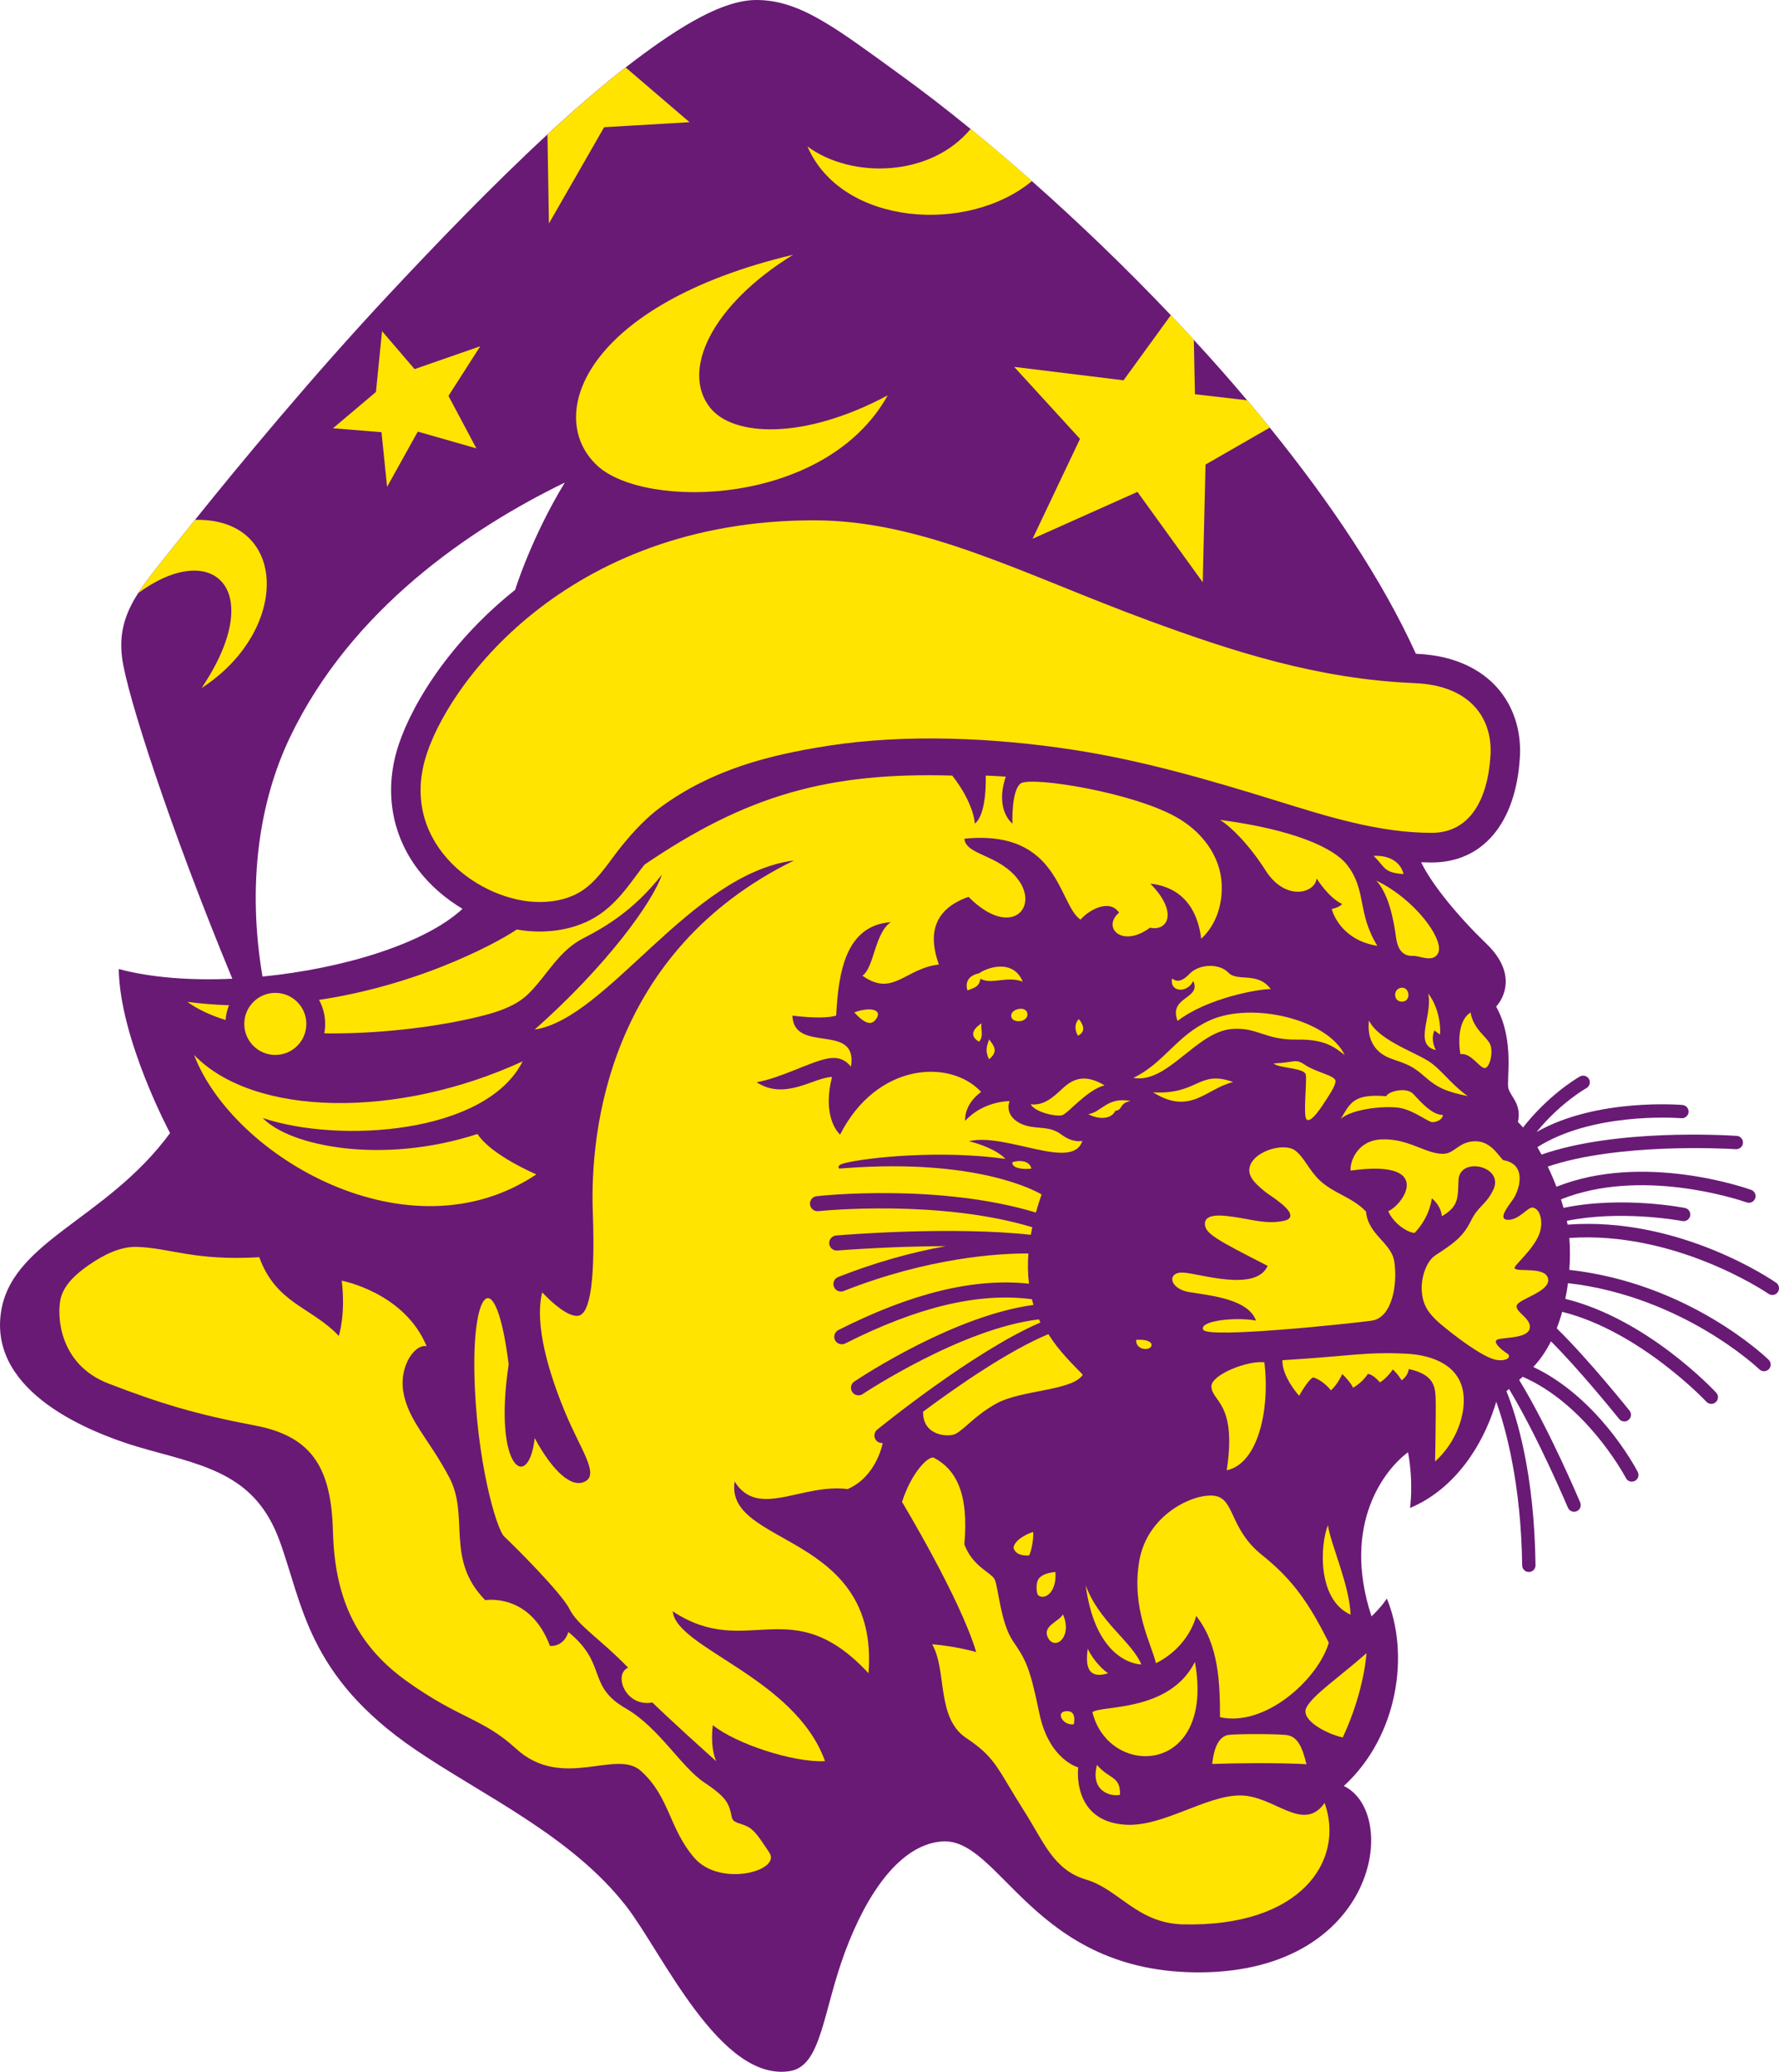<svg xmlns="http://www.w3.org/2000/svg" version="1.1" xmlns:xlink="http://www.w3.org/1999/xlink" xmlns:svgjs="http://svgjs.com/svgjs" width="511.97" height="596.09"><svg id="SvgjsSvg1000" data-name="Layer 2" xmlns="http://www.w3.org/2000/svg" width="511.97" height="596.09" viewBox="0 0 511.97 596.09">
  <defs>
    <style>
      .cls-1 {
        fill: #ffe400;
      }

      .cls-2 {
        fill: #691a75;
      }
    </style>
  </defs>
  <path class="cls-2" d="M511.94,370.3c-.09-.51-.37-.95-.79-1.24-1.12-.78-27.9-19.11-60.02-16.72-.06-.32-.12-.66-.2-1.01,0-.02-.01-.05-.02-.08,15.23-3.08,31.42-.27,33.25,.06,1.03,.2,2.04-.48,2.25-1.51,.1-.5,0-1.01-.29-1.44-.29-.43-.72-.71-1.22-.81-.18-.04-17.96-3.56-34.94-.03-.22-.79-.47-1.61-.74-2.45,22.84-9.13,50.35-.19,53.44,.87,.49,.18,1.01,.15,1.47-.07,.46-.22,.81-.6,.98-1.08,.18-.49,.15-1.01-.07-1.47-.22-.46-.6-.81-1.08-.98-1.25-.45-30.94-10.9-56.04-.89-.76-1.99-1.6-3.95-2.5-5.81,20.16-6.81,50.67-5.21,54.09-5.01h.05c1.04,.07,1.97-.72,2.04-1.77,.07-1.06-.73-1.98-1.78-2.05-3.51-.23-34.88-2.06-56.18,5.38-.37-.69-.77-1.39-1.21-2.13,15.55-9.87,38.8-8.53,41.41-8.34h.03c.51,.05,1-.11,1.39-.44,.39-.33,.64-.79,.68-1.3,.04-.51-.11-1-.44-1.39s-.79-.63-1.3-.67c-.25-.02-24.62-2.12-42.01,7.78,6.98-8.52,14.27-12.58,14.34-12.62,.92-.5,1.27-1.67,.77-2.6-.5-.92-1.67-1.27-2.6-.77l-.03,.02c-1.47,.83-9.28,5.64-16.37,14.67-.49-.58-.99-1.13-1.46-1.59,1.12-5.14-2.09-7.23-2.74-9.63-.64-2.41,1.89-13.81-3.53-23.56,3.37-3.86,4.87-10.72-2.77-18.06-7.85-7.55-15.68-16.93-18.82-23.47,1.01,.04,2.02,.06,3.03,.06,14.74,0,24.24-11.32,25.39-30.26,.47-7.73-1.9-14.9-6.66-20.18-3.72-4.11-10.77-9.12-23.27-9.61-9.63-21.21-24.6-43.52-42.04-65.06-2.13-2.63-4.3-5.25-6.51-7.86-4.97-5.9-10.11-11.72-15.37-17.41-2.18-2.39-4.4-4.75-6.61-7.09-13.16-13.86-26.8-26.92-39.98-38.57-6-5.31-11.91-10.33-17.64-15-7.09-5.78-13.91-11.03-20.29-15.64C240.48,8.02,230.21,0,217.69,0c-9.4,0-21.36,7.06-35.28,17.59-.78,.59-1.58,1.21-2.37,1.82-7.34,5.71-14.94,12.3-22.51,19.29-16.26,15.03-32.32,31.83-44.98,45.34-22.75,24.27-43.95,50.02-56.43,65.53-4.24,5.26-7.48,9.34-9.43,11.78-2.66,3.33-5.04,6.34-6.95,9.33-3.61,5.65-5.56,11.21-4.6,18.61,1.31,10.32,13.74,48.89,31.72,92.3-11.88,.54-23.34-.28-32.69-2.79,.32,20.23,14.77,47.2,14.77,47.2C30.32,351.37,2.38,357.14,.14,378.66c-2.24,21.52,23.92,33.4,42.71,38.53,17.43,4.77,30.83,7.71,37.57,26.01,6.73,18.3,7.94,38.93,39.01,60.12,19.48,13.29,45.03,24.81,60.85,45.2,10.27,13.24,26.97,50.57,47.04,47.36,9.13-1.46,9.39-16.91,15.89-34.36,6.36-17.06,15.89-30.67,27.69-31.7,17.1-1.52,26.25,38.13,74.9,37.65,50.49-.5,57.15-45.76,40.94-53.62,15.73-14.45,18.95-38.05,12.37-53.94,0,0-1.21,2.08-4.41,5.14-8.79-26.73,4.09-42.55,10.52-47.21,1.64,9.04,.56,16.02,.56,16.02,13.24-5.54,20.95-18.42,24.33-29.01,.18-.57,.35-1.07,.49-1.54,2.72,7.57,7.16,23.71,7.46,47.09,.01,1.04,.87,1.89,1.94,1.89,1.06-.01,1.91-.88,1.9-1.94-.34-26.38-5.37-42.67-8.37-50.08l.74-.65c8.43,13.98,16.88,33.98,16.95,34.16,.31,.71,1,1.17,1.77,1.17,.25,0,.5-.05,.75-.15,.47-.2,.84-.57,1.03-1.04,.19-.47,.19-1-.01-1.47-.09-.21-8.8-20.92-17.57-35.26l1.02-.91c17.69,7.7,28.52,26.93,29.69,29.1v.03c.33,.64,.99,1.04,1.71,1.04,.31,0,.61-.08,.89-.22,.45-.23,.79-.63,.94-1.12,.15-.49,.11-1.01-.12-1.46-1.14-2.17-11.68-21.45-30.06-30.2,1.92-2.01,3.63-4.49,5.09-7.37,7.87,7.87,17.65,19.9,19.54,22.24l.06,.08c.36,.46,.92,.73,1.5,.73,.43,0,.86-.15,1.2-.42,.82-.66,.96-1.87,.3-2.69-.12-.15-11.95-14.94-20.94-23.67,.57-1.49,1.1-3.09,1.56-4.76,22.33,5.56,41.33,25.67,41.51,25.88,.37,.39,.87,.6,1.41,.6,.48,0,.94-.18,1.3-.51,.38-.35,.59-.82,.61-1.33s-.16-1-.51-1.38c-.8-.86-19.87-21.18-43.42-26.99,.32-1.53,.58-3.05,.77-4.52,17.02,1.94,31.03,8.52,39.78,13.71,9.62,5.7,15.07,10.88,15.3,11.09,.36,.35,.83,.54,1.33,.54s1-.21,1.38-.58c.36-.37,.55-.86,.54-1.37,0-.51-.22-.99-.59-1.35-.93-.9-23.04-22.02-57.35-25.86,.24-3.18,.24-6.35,0-9.18,30.26-2.07,56.24,15.33,57.33,16.07,.32,.22,.7,.34,1.09,.34,.63,0,1.22-.31,1.57-.82,.29-.42,.41-.93,.32-1.43ZM148.24,169.71c-20.18,16.11-31.03,35.28-34.19,46.79-3.32,12.07-1.08,24.07,6.33,33.79,3.38,4.43,7.79,8.24,12.72,11.19-10.61,9.89-34.07,17.17-57.56,19.49-4.45-26.35-1.02-50.17,7.89-68.8,17.62-36.87,51.81-60.05,79.11-73.33-9.77,16.1-14.29,30.87-14.29,30.87Z"></path>
  <path class="cls-1" d="M407.14,196.55c16.1,.64,22.44,10.24,21.8,20.79-.78,12.86-6.03,22.28-16.92,22.28-15.28,0-30.11-4.74-44.56-9.21-19.4-6.01-38.82-11.68-58.94-14.74-22.39-3.41-47.75-4.59-70.2-1.1-17.42,2.71-33.45,6.95-47.96,17.49-4.37,3.18-8.05,7.16-11.45,11.34s-6.14,8.86-10.3,12.08c-3.82,2.95-8.61,4.04-13.37,4.04-16.7,0-39.76-16.17-32.99-40.78,5.78-21.03,40.38-69.04,111.99-69.04,31.73,0,60.45,15.65,96.49,28.9,23.43,8.61,48.35,16.82,76.42,17.94Z"></path>
  <circle class="cls-1" cx="79.23" cy="294.59" r="8.93"></circle>
  <path class="cls-1" d="M65.91,289.22c-.54,1.33-.88,2.76-.99,4.26-4.23-1.33-7.98-3.04-11-5.22,4.06,.52,8.06,.83,11.99,.96Z"></path>
  <path class="cls-1" d="M55.85,303.52c11.24,29.38,61.89,58.92,98.5,34.36,0,0-12.92-5.42-16.94-11.62-27.29,8.89-53.95,3.59-61.81-4.6,22,7.39,64.22,4.66,74.82-16.3-36.12,16.62-77.39,15.98-94.57-1.85Z"></path>
  <path class="cls-1" d="M245.86,291.28c3.43,3.79,5.3,3.73,6.56,1.44s-2.23-3.07-6.56-1.44Z"></path>
  <path class="cls-1" d="M17.4,373.88c-.93,4.25-.73,18.59,13.88,24.21,14.61,5.62,25.05,8.83,42.07,12.04,17.02,3.21,22,12.84,22.48,30.67,.48,17.82,5.94,31.95,21.19,42.87,15.25,10.92,21.89,10.65,31.47,19.43,13.33,12.2,28.8-.05,35.96,6.42,8.35,7.55,8.03,16.54,15.41,25.05,7.39,8.51,25.21,3.69,21.51-1.61-1.76-2.52-3.56-5.71-5.62-7.06-2.26-1.49-4.72-1.12-5.14-3.05-.8-3.69-1.09-5.46-7.85-9.95s-13.04-15.8-22.65-21.35c-11.4-6.58-5.14-12.68-16.54-22-1.44,4.5-5.3,4.01-5.3,4.01-5.78-15.41-18.62-13.17-18.62-13.17-11.56-11.72-4.5-24.08-10.28-35.16-5.78-11.08-12.02-16.56-13.33-24.97-1.16-7.46,3.53-13.73,6.74-12.92-6.38-15.49-24.44-18.87-24.44-18.87,1.2,9.75-.84,15.89-.84,15.89-7.83-8.31-18.06-9.27-22.88-22.64-18.84,1.08-25.53-2.65-35.16-2.97-4.81-.16-9.52,2.23-13.61,5.02-4.09,2.79-7.56,5.97-8.46,10.11Z"></path>
  <path class="cls-1" d="M348.63,398.83c0,4.46,7.41,4.56,4.4,24.18,8.91-1.81,12.52-17.22,10.84-31.07-5-.54-15.23,3.61-15.24,6.88Z"></path>
  <path class="cls-1" d="M369.05,391.35c-.12,4.82,4.82,10.24,4.82,10.24,0,0,2.65-4.82,4.09-5.3,3.13,1.08,5.06,3.73,5.06,3.73,2.05-1.81,3.25-4.7,3.25-4.7,2.53,2.41,3.13,3.97,3.13,3.97,3.01-1.81,4.21-3.97,4.21-3.97,1.57,0,3.49,2.41,3.49,2.41,1.57-.84,3.49-3.25,3.73-3.73,1.57,1.44,2.53,3.13,2.53,3.13,1.93-1.32,2.05-3.25,2.05-3.25,7.1,1.57,7.63,4.82,7.75,8.55s-.16,18.06-.16,18.06c6.38-5.78,9.02-14.14,8.07-19.99-1.44-8.91-11.08-10.73-16.02-11-11.8-.64-16.22,.64-36,1.85Z"></path>
  <path class="cls-1" d="M326.96,385.51c-.12,2.77,3.37,3.13,4.21,2.05s-.6-2.35-4.21-2.05Z"></path>
  <path class="cls-1" d="M372.78,331.06c2.57,1.93,3.93,5.63,6.98,8.51,4.15,3.91,9.39,4.82,13.37,9.03,.6,6.74,7.29,8.86,8.13,14.39,1.02,6.74-.72,16.18-6.5,16.98s-47.1,5.2-48.47,2.63,9.15-3.77,15.17-2.65c-2.25-6.26-13.33-7.22-19.19-8.19s-6.5-5.86-1.77-5.62c4.74,.24,20.87,5.7,24.32-1.93-14.93-7.63-18.22-9.39-18.06-12.28,.18-3.18,6.36-2.06,8.2-1.82,4.89,.65,9.66,2.25,14.61,1.11,.5-.12,1.03-.27,1.4-.63,2.18-2.1-5.62-6.65-6.86-7.69-1.77-1.48-4.75-3.77-4.58-6.4,.32-5.06,9.82-8.03,13.25-5.46Z"></path>
  <path class="cls-1" d="M388.67,336.8c24.08-3.37,15.41,9.63,10.84,11.68,1.32,3.13,5.06,6.02,7.59,6.26,4.58-4.82,4.94-9.99,4.94-9.99,2.89,2.41,2.89,5.18,2.89,5.18,5.06-2.89,4.56-5.54,4.82-10.48,.36-6.86,13.43-3.91,9.93,3.01-2.32,4.59-4.15,4.25-6.48,8.99s-5.5,6.66-10.11,9.71c-2.73,1.81-4.18,6.63-3.93,10.24,.36,5.3,2.9,7.76,9.39,12.72,3.31,2.53,8.85,6.5,11.92,7.1s4.76-.84,3.25-1.81-4.46-3.37-2.71-4.03,8.55-.24,9.21-3.13c.66-2.89-4.21-4.7-3.73-6.62,.48-1.93,9.75-3.97,9.03-7.71-.72-3.73-9.27-1.75-9.63-3.07-.23-.83,5.15-5.01,7.06-9.71,1.15-2.82,.68-7.26-1.85-7.71-1.36-.24-3.77,3.45-6.98,3.53s-.4-3.53,1.28-5.86,4.42-10.11-2.81-11.32c-1.36-1.2-3.63-5.66-8.33-5.42-4.73,.24-5.66,3.69-9.15,3.61-5.12-.12-9.81-4.46-17.52-4.15-7.04,.27-9.15,6.5-8.91,8.97Z"></path>
  <path class="cls-1" d="M314.38,492.61c4.7,19.15,35.4,18.3,29.5-14.45-7.35,14.57-26.97,12.4-29.5,14.45Z"></path>
  <path class="cls-1" d="M375.91,491.41c-1.63,3.49,5.94,7.51,10.52,8.47,6.26-13.41,6.82-24.24,6.82-24.24-7.79,6.9-15.65,12.16-17.34,15.77Z"></path>
  <path class="cls-1" d="M332.68,478.53c9.75-4.94,11.56-13.61,11.56-13.61,6.5,8.19,6.86,19.27,6.86,29.14,13.13,2.89,28.3-11.08,31.31-21.43-5.54-11.08-10.24-18.06-19.15-25.17-9.57-7.63-7.83-16.26-13.73-17.1-5.9-.84-19.39,5.3-21.67,18.78-2.29,13.49,3.37,23.6,4.82,29.38Z"></path>
  <path class="cls-1" d="M353.59,499.16c-3.77,.48-4.5,6.26-4.74,8.35,17.66-.56,27.13,.08,27.13,.08-1.2-4.98-2.57-8.11-5.94-8.43s-13.98-.32-16.46,0Z"></path>
  <path class="cls-1" d="M388.67,464.56c-9.63-4.33-8.79-20.11-6.5-25.77,.6,5.06,6.26,17.34,6.5,25.77Z"></path>
  <path class="cls-1" d="M312.45,456.13c2.41,18.3,11.44,22.52,16.02,22.76-2.77-6.62-12.16-12.28-16.02-22.76Z"></path>
  <path class="cls-1" d="M313.05,474.35c1.53,3.45,4.74,6.42,5.86,7.06-4.9,1.53-6.82-.72-5.86-7.06Z"></path>
  <path class="cls-1" d="M305.91,464.48c-1.2,2.09-5.86,3.29-4.42,6.5,1.9,4.21,7.31,.16,4.42-6.5Z"></path>
  <path class="cls-1" d="M298.8,458.99c1.57,1.4,5.35-.47,4.94-6.71-2.03,.2-3.76,.69-4.74,1.84s-.8,4.34-.2,4.87Z"></path>
  <path class="cls-1" d="M291.7,445.41c0-2.41,4.7-4.5,5.66-4.62,.12,2.73-.8,6.14-1.2,6.74-2.17,.08-3.89-.36-4.46-2.13Z"></path>
  <path class="cls-1" d="M268.74,419.4c6.28,3.34,10.11,9.99,8.79,24.93,2.29,6.26,7.59,8.07,8.67,9.99s1.69,12.52,5.3,17.82c3.61,5.3,4.82,7.22,7.59,20.71s11.2,15.65,11.2,15.65c0,0-2.02,15.61,13.73,16.5,10.72,.6,23-8.43,32.87-8.43s18.06,10.96,24.32,2.17c5.9,16.62-6.86,35.76-40.82,34.92-13.12-.33-18.42-10.11-27.82-12.88-9.39-2.77-12.19-10.85-17.7-19.51-7.99-12.56-8.15-15.45-16.82-21.23-8.67-5.78-5.46-19.43-9.79-26.97,0,0,6.42,.48,12.68,2.25-4.66-15.57-21.35-43.19-21.35-43.19,2.89-8.99,7.87-13.41,9.15-12.72Z"></path>
  <path class="cls-1" d="M306.49,492.37c-2.61,.4-.6,4.15,2.53,3.73,.66-3.49-.96-3.97-2.53-3.73Z"></path>
  <path class="cls-1" d="M315.7,507.79c-1.99,7.47,3.79,9.21,6.62,8.61,.18-5.48-3.07-4.4-6.62-8.61Z"></path>
  <path class="cls-1" d="M351.1,235.89c20.95,2.77,32.71,7.95,36.61,13,5.66,7.35,2.77,13.61,8.67,23.24-9.87-1.57-12.64-8.79-13.13-10.6,0,0,2.05-.36,3.01-1.44-3.97-1.81-7.35-7.35-7.35-7.35-.48,4.33-9.03,6.62-14.69-2.29-4.66-7.33-9.87-12.52-13.13-14.57Z"></path>
  <path class="cls-1" d="M395.3,246.24c7.77-.3,8.61,5.24,8.61,5.24-5.84-.42-5.18-1.93-8.61-5.24Z"></path>
  <path class="cls-1" d="M396.06,253.35c11.32,5.46,19.67,17.1,17.82,20.87-1.41,2.88-5.38,.72-7.14,.8s-4.33-.4-4.98-5.3c-.64-4.9-2.09-12.52-5.7-16.38Z"></path>
  <path class="cls-1" d="M278.43,284.96c1.81-.78,3.31-.84,3.73-3.37,3.19,1.81,7.59-.9,12.16,.84-2.83-6.86-10.66-3.85-12.52-2.41-4.94,1.02-3.37,4.94-3.37,4.94Z"></path>
  <path class="cls-1" d="M293.37,290.26c-3.19,.42-3.13,3.73,0,3.55s3.05-3.96,0-3.55Z"></path>
  <path class="cls-1" d="M282.53,294.41c-.54,1.2,.78,3.61-.78,5.3-3.49-2.05-.72-4.4,.78-5.3Z"></path>
  <path class="cls-1" d="M284.64,299.05c-.18,1.02-1.51,2.71,0,5.72,2.47-2.11,1.81-3.43,0-5.72Z"></path>
  <path class="cls-1" d="M310.46,293.21c-1.99,2.11-.24,4.76-.24,4.76,3.25-1.51,.24-4.76,.24-4.76Z"></path>
  <path class="cls-1" d="M403.53,284.18c-2.65,0-2.73,4.01-.08,4.01s2.33-4.01,.08-4.01Z"></path>
  <path class="cls-1" d="M411.01,285.86c3.07,3.85,3.73,9.81,3.37,11.8l-1.57-1.2c-1.26,2.89,.42,5.66,.42,5.66-6.62-1.51-.78-10.05-2.23-16.26Z"></path>
  <path class="cls-1" d="M423.19,291.32c-4.33,2.73-3.13,11.08-2.89,11.96,3.05-.4,5.38,3.85,6.9,4.01s2.65-4.66,1.61-6.9-4.66-4.09-5.62-9.07Z"></path>
  <path class="cls-1" d="M296.6,317.73c1.36,2.33,7.39,3.61,9.07,3.13s7.14-7.31,12.2-8.59c-5.46-3.29-8.91-2.01-11.88,.72s-5.46,5.14-9.39,4.74Z"></path>
  <path class="cls-1" d="M313.21,320.54c3.77-.48,5.38-5.06,12.2-3.77-3.37,.56-2.25,2.65-4.42,2.81-1.36,2.81-5.46,2.33-7.79,.96Z"></path>
  <path class="cls-1" d="M331.84,314.28c10.76,6.74,15.17-1.04,23.04-2.97-10.03-3.61-9.95,3.69-23.04,2.97Z"></path>
  <path class="cls-1" d="M366.52,305.97c1.57,1.44,8.91,1.2,9.27,3.25s-.84,11.92,.24,12.88,3.49-2.41,4.82-4.46c1.32-2.05,3.49-5.06,3.49-6.62s-5.66-2.53-8.67-4.58-2.77-.72-9.15-.48Z"></path>
  <path class="cls-1" d="M385.86,321.91c3.45-3.05,13.65-3.93,17.5-3.05s7.79,4.01,8.83,4.01,2.97-.64,3.05-2.09c-3.05,.08-6.5-3.85-8.51-6.02-2.01-2.17-7.31-.72-7.79,.64-9.63-.8-10.36,2.09-13.09,6.5Z"></path>
  <path class="cls-1" d="M393.97,293.57c-.72,6.14,2.35,9.39,5.78,10.78,3.85,1.55,5.9,1.57,9.99,5.18,4.09,3.61,6.5,4.52,12.64,5.84-5.3-3.85-7.69-7.89-11.56-10.24-4.58-2.77-14.33-6.14-16.86-11.56Z"></path>
  <path class="cls-1" d="M326.14,310.11c9.79,1.85,18.08-13.23,28.34-14.05,7.55-.6,9.31,3.21,19.03,3.05,7.83-.13,10.72,2.29,13.49,4.46-4.98-10.4-26.83-15.46-38.85-9.99-9.71,4.42-13.09,12.28-22,16.54Z"></path>
  <path class="cls-1" d="M338.9,293.73c8.51-6.58,23.44-9.23,26.81-9.15-3.77-5.14-9.63-2.01-12.2-4.74-2.57-2.73-8.43-2.57-11.24,.4-2.33,2.46-3.85,2.17-4.98,1.28-.72,4.09,4.5,4.25,6.1,.72,2.49,5.22-7.22,4.42-4.5,11.48Z"></path>
  <path class="cls-1" d="M291.34,334.43c-.16,1.61,2.69,2.09,5.46,1.81-.48-2.77-4.62-2.33-5.46-1.81Z"></path>
  <polygon class="cls-1" points="95.82 123.22 109.79 124.34 111.4 140.08 120.23 124.18 137.09 129 129.06 113.91 138.21 99.62 119.31 106.2 109.95 95.28 108.19 112.78 95.82 123.22"></polygon>
  <path class="cls-1" d="M198.42,35.16l-24.56,1.44-15.89,27.7-.42-25.6c7.56-6.99,15.17-13.58,22.51-19.29l18.37,15.74Z"></path>
  <path class="cls-1" d="M365.44,123.02l-18.51,10.64-.8,33.87-18.79-26.01-30.18,13.49,13.65-28.74-18.94-20.71,31.47,3.86,13.62-18.76c2.22,2.34,4.43,4.71,6.61,7.09l.31,15.68,15.05,1.74c2.21,2.6,4.38,5.23,6.51,7.86Z"></path>
  <path class="cls-1" d="M58.01,197.96c19.12-28.37,3.22-43.17-18.27-27.28,1.91-2.99,4.29-6,6.95-9.33,1.95-2.44,5.19-6.52,9.43-11.78,26.95-.62,27.47,31.83,1.89,48.39Z"></path>
  <path class="cls-1" d="M296.98,52.09c-18.37,15.31-54.72,12.91-64.6-9.94,12.76,9.4,35.5,8.81,46.96-5.06,5.73,4.67,11.64,9.69,17.64,15Z"></path>
  <path class="cls-1" d="M255.47,113.75c-17.82,32.03-69.89,32.92-83.57,20.23-15.46-14.34-3.37-46.48,56.35-60.69-23.6,14.57-32.36,33.48-23.84,44.07,6.58,8.19,26.73,9.39,51.06-3.61Z"></path>
  <path class="cls-1" d="M310.23,394.63l-.15-.15c-2.75-2.82-5.86-6-8.52-10.17-11.15,4.7-25.42,14.53-35.5,22.01,.1,.84,.34,1.62,.72,2.36l.16,.31h-.02c.48,.49,.92,1.08,1.27,1.63,.03,.04,.05,.09,.07,.14l.11-.06,.2,.15c2.25,1.75,5.35,1.94,6.41,1.3,1.14-.68,2.25-1.65,3.53-2.77,1.98-1.73,4.43-3.87,8.07-5.89,3.24-1.79,7.91-2.71,12.42-3.59,5.37-1.05,10.43-2.04,12.14-4.33-.29-.3-.59-.61-.9-.92Z"></path>
  <g>
    <path class="cls-1" d="M265.66,406.15c-.2,7.13,7.6,7.46,9.5,6.31,2.97-1.78,5.62-5.35,11.58-8.65,7.22-3.99,21.98-3.63,24.86-8.29-2.96-3.08-6.8-6.73-9.9-11.67-11.39,4.73-26.18,14.97-36.05,22.31Z"></path>
    <path class="cls-1" d="M345.69,270.09c-1.66-13.21-10.32-15.38-14.65-15.86,8.1,8.19,5.05,13.81-.09,12.68-7.94,5.94-13.97,0-8.9-4.33-2.9-4.25-9-.48-11.09,2.01-6.42-4.34-5.98-26.05-33.43-23.28,.48,4.57,8.85,4.4,14.57,10.65,7.83,8.55-.84,18.72-13.37,6.08-13.04,4.54-10.16,14.81-8.54,19.47-9.8,1.12-13.17,9.47-22,3.21,3.37-2.25,3.53-12.36,8.19-15.41-13.01,.96-15.09,14.37-15.74,26.89-3.93,1.21-12.6,0-12.6,0,.4,11.16,18.94,1.76,16.86,14.69-1.52-1.84-3.54-3.05-7.15-2.25-5.25,1.17-12.87,5.43-19.99,6.74,8.19,5.39,16.62-1.51,21.68-1.51-2.37,9.34,.28,14.64,2.33,16.57,10.59-20.83,31.78-21.8,40.58-12.28-5.18,3.85-4.58,8.31-4.58,8.31,5.3-5.78,12.76-5.66,12.76-5.66-1.2,3.61,1.45,6.14,4.95,7.1,3.49,.96,6.62,0,9.99,2.53,3.37,2.53,6.01,1.81,6.01,1.81-2.76,8.78-22.03-2.46-32.62,.09,8.06,2.07,10.47,5.08,10.47,5.08-18.39-2.57-39.6-.48-46.39,1.26-2.41,.62-1.43,1.54-1.43,1.54l1.85-.14c37.58-2.79,54.45,6.42,56.39,7.58-.59,1.7-1.13,3.4-1.64,5.2-28.07-8.46-61.66-4.86-63.08-4.7-.57,.05-1.09,.34-1.45,.79-.36,.45-.53,1.01-.47,1.59,.13,1.19,1.2,2.05,2.39,1.92,1.41-.14,34.81-3.44,61.58,4.63-.15,.67-.29,1.37-.43,2.18-22.52-2.48-52.66-.09-56.03,.2-.58,.04-1.1,.31-1.47,.76-.38,.44-.56,1.01-.5,1.58,.09,1.2,1.13,2.08,2.33,1.97h.1c2.7-.21,16.25-1.21,31.11-1.25-10.33,1.86-20.74,4.84-30.98,8.88-1.1,.43-1.65,1.7-1.22,2.82,.33,.83,1.13,1.36,2.02,1.36,.28,0,.55-.05,.8-.15,24.41-9.64,44.46-10.8,52.66-10.8h.49c-.23,3.03-.18,5.95,.17,8.69-15.8-1.69-33.74,2.67-54.86,13.34-1.06,.54-1.49,1.85-.96,2.91,.37,.73,1.11,1.18,1.94,1.18,.34,0,.68-.07,.98-.22,20.93-10.58,38.52-14.74,53.74-12.74,.14,.58,.31,1.14,.46,1.64-22.55,3.04-48.66,20.1-51.58,22.05-.48,.32-.81,.81-.92,1.38s.01,1.15,.34,1.63c.4,.6,1.07,.96,1.8,.96,.42,0,.85-.13,1.2-.37,.28-.19,28.47-18.9,50.73-21.49,.14,.32,.28,.61,.42,.9-19.47,8.37-46.71,30.62-46.99,30.84-.44,.36-.72,.88-.78,1.46-.06,.57,.11,1.14,.48,1.59,.46,.56,1.18,.86,1.9,.78,0,0-1.68,9.59-10.09,13.26-13.26-1.69-25.77,8.67-32.52-2.17-2.89,18.79,41.67,14.45,38.53,55.15-22.39-24.08-34.91-3.61-56.35-17.82,.97,10.6,35.16,19.02,43.83,43.11-9.15,.48-25.77-5.05-32.27-10.35,0,0-.96,5.84,.96,10.38-13.49-12.07-18.38-16.91-18.38-16.91-7.71,1.44-11.32-8.08-6.98-10.01-7.87-8.19-14.45-12.04-16.86-16.86-2.41-4.81-16.54-18.78-18.79-20.87-2.24-2.09-8.1-22.08-8.59-47.12-.48-25.05,6.26-31.07,9.87-2.41-4.57,30.35,5.79,36.84,7.48,21.19,5.05,9.39,10.73,14.75,14.68,12.4,3.8-2.25-1.48-9.12-5.89-19.74-4.54-10.91-8.95-25.05-6.63-34.56,3.01,3.13,7.34,6.98,10.24,6.74,2.89-.24,5.18-6.74,4.33-29.98-.84-23.25,4.5-74.84,57.92-101.04-29.86,3.86-53.7,45.52-74.65,48.66,20.7-18.31,34.02-36.74,36.6-44.56-7.95,10.12-16.06,14.93-22.63,18.31-7.11,3.63-10.31,10.55-15.73,15.93-4.25,4.23-11.16,5.92-16.79,7.18-11.45,2.57-27.05,4.44-42,4.23,.17-.88,.26-1.79,.26-2.72,0-2.51-.64-4.86-1.77-6.91,31.39-4.72,54.18-18.24,56.89-20.26,2.18,.39,4.37,.59,6.52,.59,7.23,0,13.64-2.01,18.57-5.81,3.89-3,6.68-6.77,9.15-10.09,.88-1.2,1.72-2.33,2.55-3.35,29.4-19.98,52.78-26.64,88.55-25.62,6.38,8.17,6.5,13.83,6.5,13.83,3.62-2.89,3.13-13.83,3.13-13.83,0,0,2.97,.11,5.78,.3-3.25,9.67,1.92,13.53,1.92,13.53,0,0-.41-9.89,2.54-11.68,3.93-1.77,31.54,2.64,44.3,9.63,7.81,4.27,13.05,11.5,13.38,19.51,.22,5.09-1.15,11.26-5.9,15.66Z"></path>
  </g>
</svg><style>@media (prefers-color-scheme: light) { :root { filter: none; } }
</style></svg>
